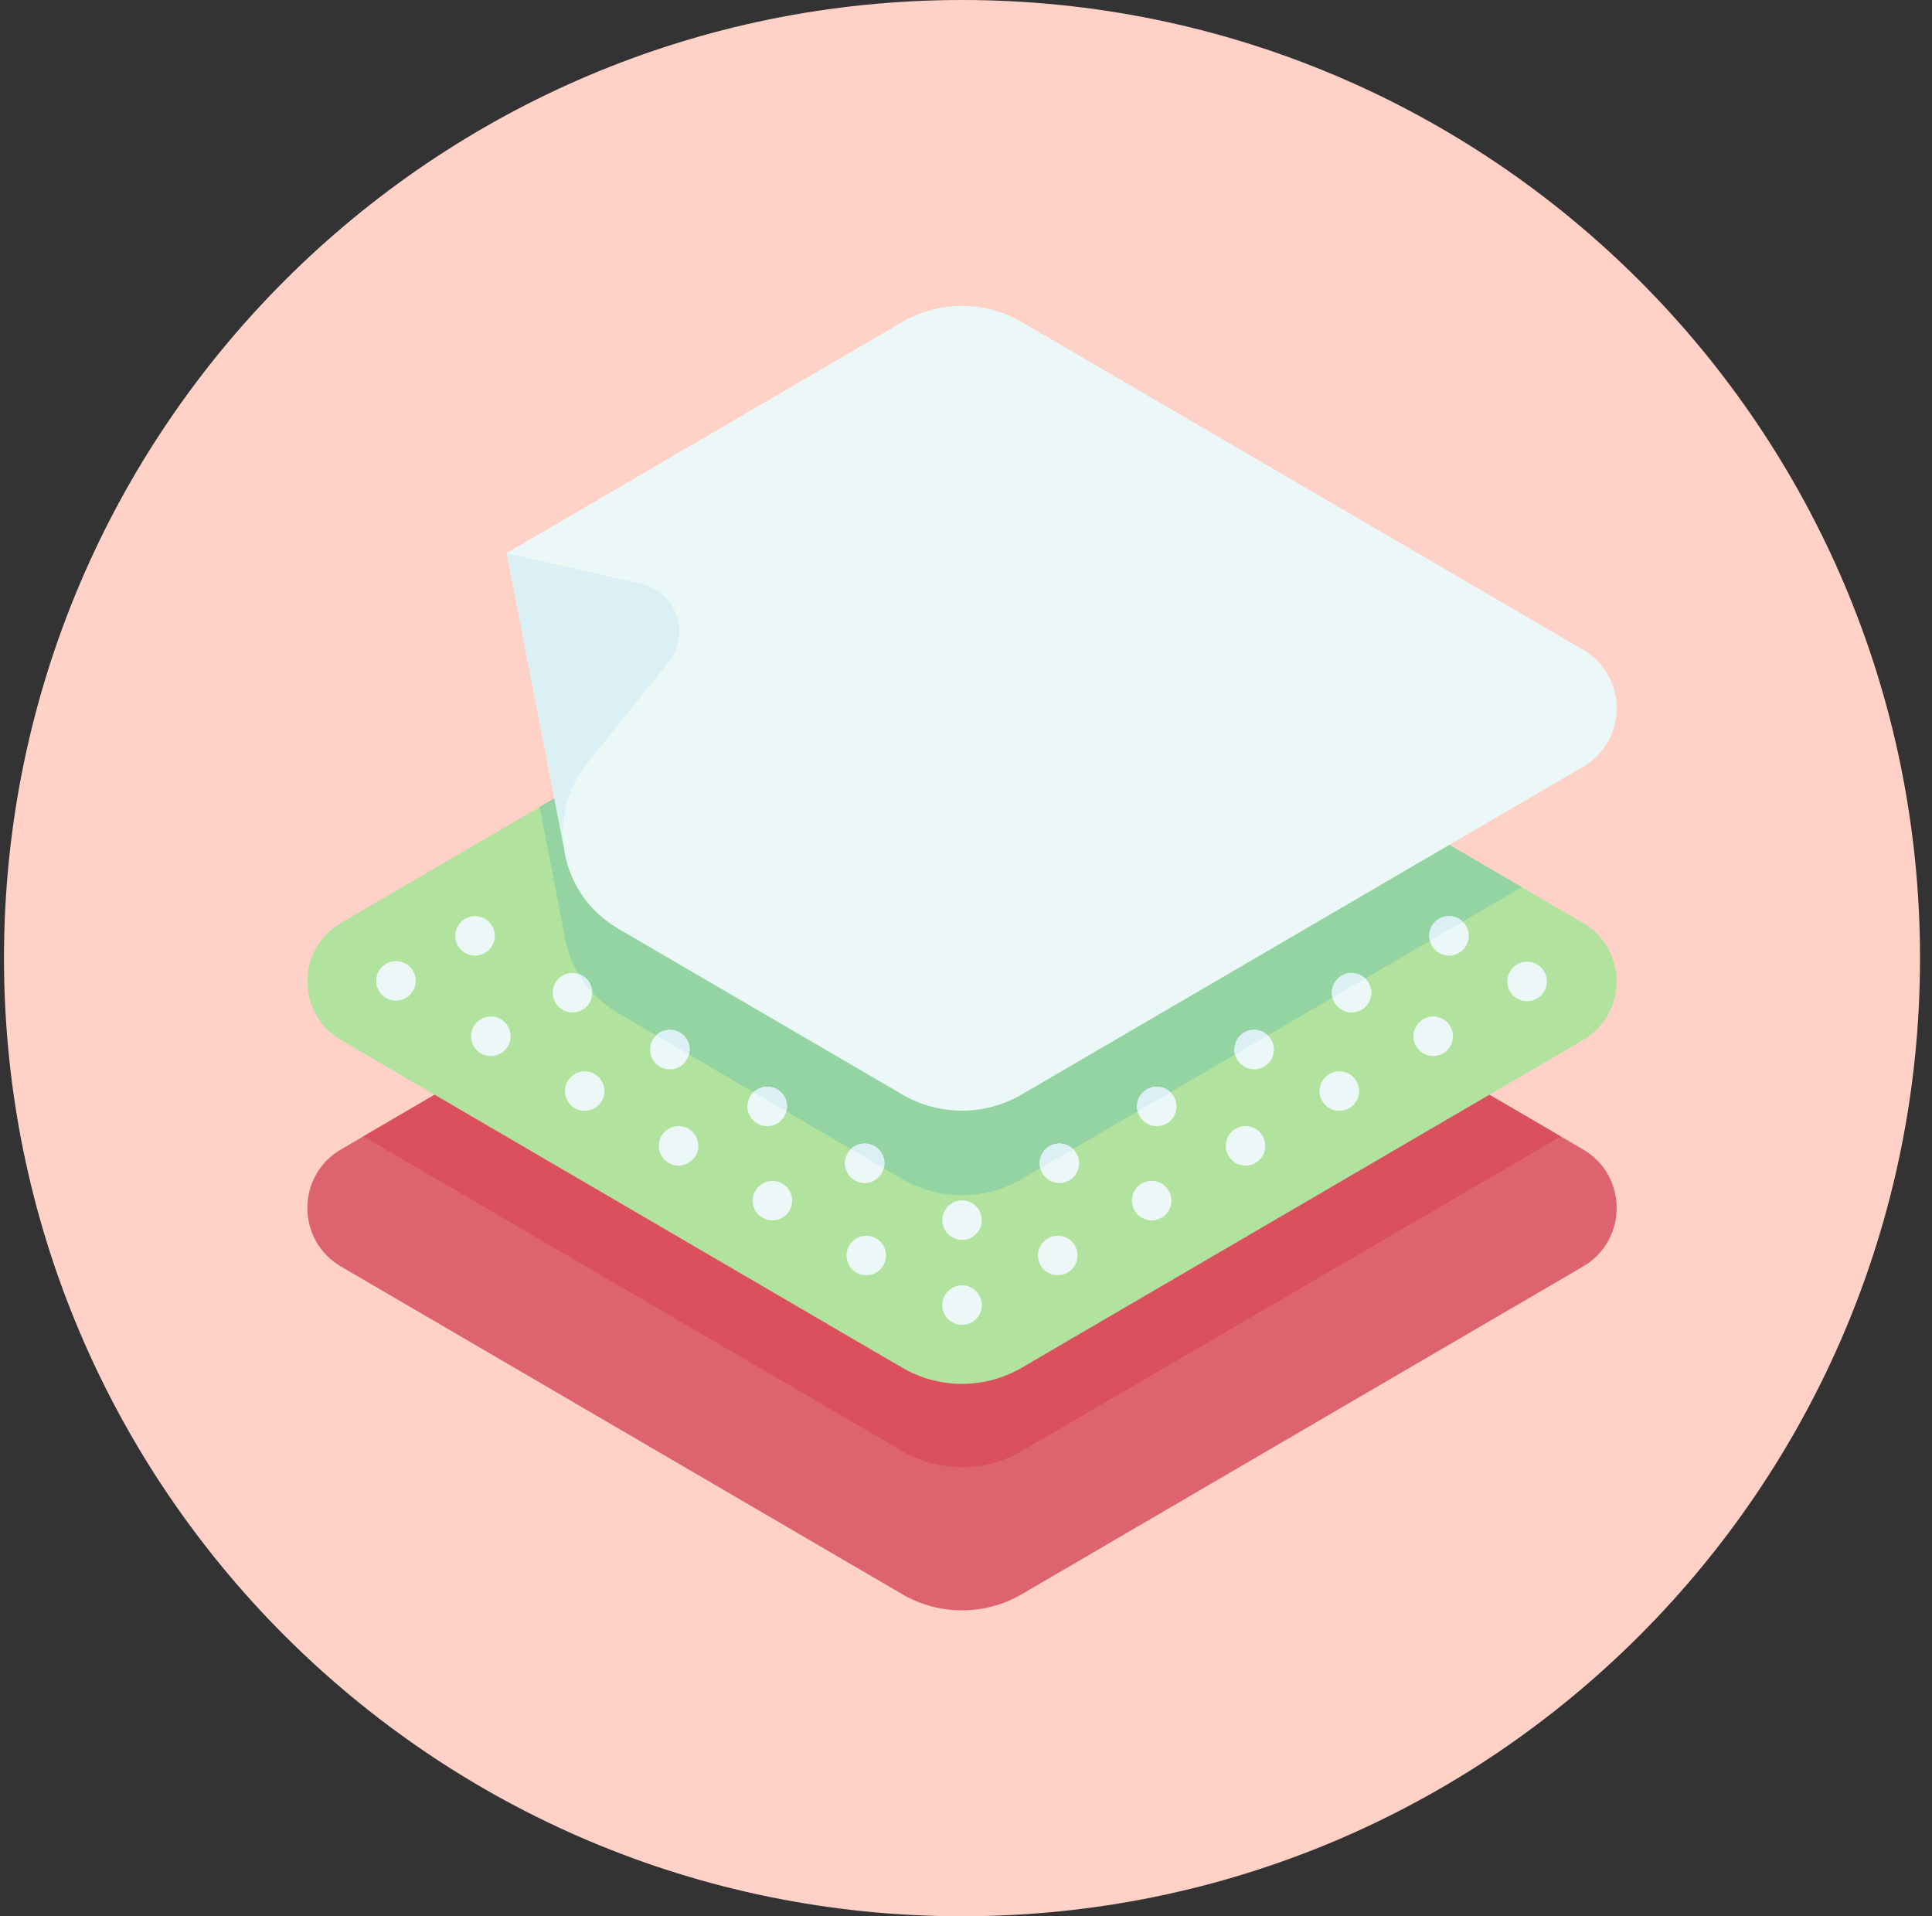 <svg width="121" height="120" viewBox="0 0 121 120" fill="none" xmlns="http://www.w3.org/2000/svg">
<rect x="0" y="0" width="121" height="120" fill="#333333" stroke="none"/>
<g clip-path="url(#clip0_586_642)">
<path d="M120.25 60C120.25 93.137 93.387 120 60.25 120C27.113 120 0.25 93.137 0.25 60C0.25 26.863 27.113 0 60.25 0C93.387 0 120.25 26.863 120.25 60Z" fill="#FFD1C7"/>
<path d="M99.144 79.312L63.99 99.833C61.68 101.182 58.822 101.182 56.51 99.833L21.355 79.312C18.548 77.674 18.548 73.619 21.355 71.98L22.75 71.166L56.51 51.46C58.822 50.112 61.68 50.112 63.99 51.46L97.75 71.166L99.144 71.98C101.951 73.619 101.951 77.674 99.144 79.312Z" fill="#DD646E"/>
<path d="M97.75 71.166L63.99 90.872C61.68 92.22 58.822 92.22 56.51 90.872L22.75 71.166L56.51 51.46C58.822 50.112 61.68 50.112 63.99 51.46L97.75 71.166Z" fill="#DA515D"/>
<path d="M99.144 65.13L63.99 85.65C61.68 86.998 58.822 86.998 56.51 85.65L21.355 65.13C18.548 63.491 18.548 59.436 21.355 57.796L33.795 50.535L56.51 37.276C58.822 35.928 61.68 35.928 63.99 37.276L95.305 55.555L99.144 57.796C101.951 59.436 101.951 63.49 99.144 65.13Z" fill="#B1E39E"/>
<path d="M95.305 55.555L63.988 73.833C61.678 75.183 58.82 75.183 56.51 73.833L44.077 66.577L38.697 63.436C38.695 63.435 38.692 63.433 38.69 63.431C36.728 62.285 35.559 60.348 35.303 58.288L33.795 50.535L56.51 37.276C58.822 35.928 61.68 35.928 63.99 37.276L95.305 55.555Z" fill="#93D4A2"/>
<path d="M31.732 34.631L35.302 52.995C35.559 55.055 36.728 56.992 38.69 58.138C38.691 58.14 38.695 58.142 38.696 58.143L44.077 61.284L56.509 68.54C58.82 69.89 61.678 69.89 63.988 68.54L99.144 48.02C101.951 46.383 101.951 42.326 99.144 40.688L63.988 20.167C61.678 18.819 58.82 18.819 56.509 20.167L31.732 34.631Z" fill="#ECF7F7"/>
<path d="M35.308 53.009L35.305 52.995L35.308 53.009Z" fill="#ECF7F7"/>
<path d="M35.3 52.986C35.084 51.204 35.549 49.328 36.782 47.792L39.24 44.732L41.87 41.458C43.281 39.7 42.368 37.074 40.173 36.569L31.732 34.63L35.3 52.986Z" fill="#DAF0F4"/>
<path d="M35.305 52.996L35.303 52.986L35.305 52.996Z" fill="#DAF0F4"/>
<path d="M35.308 53.009L35.304 52.995L35.303 52.986" fill="#DAF0F4"/>
<path d="M65.624 77.55C65.033 77.895 64.835 78.652 65.178 79.243C65.409 79.637 65.823 79.856 66.249 79.856C66.46 79.856 66.674 79.802 66.871 79.686C67.462 79.343 67.661 78.584 67.316 77.995C66.971 77.405 66.214 77.205 65.624 77.55Z" fill="#ECF7F7"/>
<path d="M43.121 70.688C42.531 70.345 41.773 70.543 41.429 71.133C41.084 71.724 41.284 72.481 41.874 72.826C42.069 72.94 42.285 72.994 42.496 72.994C42.922 72.994 43.336 72.775 43.567 72.381C43.91 71.79 43.711 71.033 43.121 70.688Z" fill="#ECF7F7"/>
<path d="M71.502 74.118C70.912 74.463 70.714 75.22 71.057 75.811C71.288 76.205 71.702 76.424 72.128 76.424C72.339 76.424 72.553 76.37 72.75 76.256C73.341 75.911 73.54 75.154 73.195 74.563C72.85 73.973 72.093 73.773 71.502 74.118Z" fill="#ECF7F7"/>
<path d="M54.877 77.552C54.287 77.207 53.529 77.407 53.185 77.996C52.84 78.586 53.04 79.344 53.629 79.689C53.825 79.804 54.039 79.859 54.252 79.859C54.678 79.859 55.092 79.637 55.321 79.245C55.666 78.654 55.467 77.895 54.877 77.552Z" fill="#ECF7F7"/>
<path d="M60.251 80.49C59.568 80.49 59.014 81.044 59.014 81.728C59.015 82.411 59.57 82.965 60.253 82.965C60.936 82.965 61.49 82.41 61.488 81.728C61.488 81.043 60.934 80.49 60.251 80.49Z" fill="#ECF7F7"/>
<path d="M48.999 74.12C48.408 73.775 47.651 73.975 47.306 74.566C46.961 75.155 47.161 75.914 47.75 76.257C47.946 76.372 48.162 76.427 48.373 76.427C48.799 76.427 49.213 76.207 49.442 75.813C49.787 75.222 49.588 74.465 48.999 74.12Z" fill="#ECF7F7"/>
<path d="M37.243 67.258C36.652 66.913 35.895 67.113 35.55 67.702C35.205 68.292 35.405 69.05 35.995 69.395C36.192 69.508 36.406 69.563 36.617 69.563C37.043 69.563 37.457 69.344 37.688 68.949C38.031 68.36 37.833 67.601 37.243 67.258Z" fill="#ECF7F7"/>
<path d="M83.259 67.256C82.668 67.601 82.469 68.358 82.814 68.949C83.043 69.343 83.459 69.562 83.883 69.562C84.096 69.562 84.31 69.508 84.506 69.393C85.097 69.049 85.295 68.29 84.952 67.701C84.607 67.111 83.85 66.911 83.259 67.256Z" fill="#ECF7F7"/>
<path d="M31.364 63.826C30.773 63.481 30.016 63.681 29.671 64.272C29.326 64.861 29.526 65.62 30.116 65.963C30.313 66.078 30.527 66.133 30.739 66.133C31.164 66.133 31.578 65.913 31.809 65.519C32.154 64.928 31.954 64.171 31.364 63.826Z" fill="#ECF7F7"/>
<path d="M89.138 63.825C88.547 64.169 88.348 64.927 88.692 65.517C88.922 65.912 89.336 66.131 89.762 66.131C89.975 66.131 90.189 66.077 90.385 65.963C90.976 65.618 91.174 64.861 90.829 64.27C90.486 63.679 89.727 63.481 89.138 63.825Z" fill="#ECF7F7"/>
<path d="M77.382 70.688C76.791 71.031 76.592 71.79 76.937 72.381C77.168 72.773 77.582 72.995 78.007 72.995C78.219 72.995 78.433 72.94 78.629 72.825C79.22 72.48 79.418 71.723 79.075 71.132C78.73 70.543 77.973 70.343 77.382 70.688Z" fill="#ECF7F7"/>
<path d="M73.073 70.356C72.876 70.47 72.662 70.525 72.449 70.525C72.023 70.525 71.609 70.305 71.38 69.911C71.32 69.809 71.278 69.703 71.249 69.594C71.116 69.071 71.335 68.504 71.824 68.218C72.314 67.934 72.918 68.02 73.305 68.395C73.386 68.472 73.457 68.563 73.516 68.663C73.861 69.254 73.662 70.012 73.073 70.356Z" fill="#ECF7F7"/>
<path d="M85.272 63.235C85.075 63.349 84.861 63.404 84.65 63.404C84.224 63.404 83.81 63.184 83.581 62.79C83.521 62.688 83.477 62.582 83.448 62.473C83.315 61.952 83.536 61.383 84.024 61.099C84.513 60.813 85.115 60.901 85.504 61.274C85.585 61.351 85.658 61.44 85.717 61.543C86.062 62.133 85.862 62.891 85.272 63.235Z" fill="#ECF7F7"/>
<path d="M79.172 66.796C78.976 66.91 78.761 66.964 78.55 66.964C78.124 66.964 77.71 66.745 77.481 66.35C77.421 66.248 77.377 66.142 77.349 66.034C77.215 65.512 77.436 64.943 77.925 64.658C78.415 64.374 79.019 64.46 79.406 64.834C79.487 64.912 79.558 65.002 79.618 65.103C79.963 65.694 79.763 66.451 79.172 66.796Z" fill="#ECF7F7"/>
<path d="M66.973 73.917C66.776 74.031 66.562 74.085 66.349 74.085C65.924 74.085 65.509 73.866 65.28 73.472C65.221 73.369 65.178 73.264 65.15 73.155C65.016 72.632 65.237 72.064 65.725 71.779C66.214 71.493 66.818 71.581 67.205 71.955C67.286 72.033 67.357 72.124 67.417 72.224C67.761 72.815 67.562 73.572 66.973 73.917Z" fill="#ECF7F7"/>
<path d="M55.35 73.155C55.322 73.264 55.279 73.369 55.219 73.472C54.989 73.866 54.574 74.085 54.149 74.085C53.938 74.085 53.723 74.031 53.527 73.917C52.936 73.572 52.736 72.815 53.081 72.224C53.141 72.124 53.212 72.033 53.292 71.955C53.68 71.581 54.284 71.493 54.774 71.779C55.262 72.064 55.483 72.632 55.35 73.155Z" fill="#ECF7F7"/>
<path d="M49.248 69.596C49.221 69.703 49.178 69.81 49.119 69.911C48.888 70.305 48.474 70.525 48.048 70.525C47.837 70.525 47.623 70.47 47.426 70.356C46.836 70.011 46.638 69.254 46.981 68.663C47.04 68.563 47.111 68.472 47.192 68.394C47.581 68.02 48.185 67.932 48.674 68.218C49.164 68.504 49.385 69.073 49.248 69.596Z" fill="#ECF7F7"/>
<path d="M37.087 62.148C37.093 62.366 37.04 62.589 36.921 62.79C36.692 63.184 36.278 63.404 35.852 63.404C35.639 63.404 35.425 63.349 35.228 63.235C34.639 62.89 34.44 62.133 34.784 61.542C35.08 61.034 35.687 60.816 36.225 60.988C36.31 61.014 36.395 61.052 36.475 61.099C36.863 61.325 37.083 61.729 37.087 62.148Z" fill="#ECF7F7"/>
<path d="M43.148 66.035C43.121 66.142 43.078 66.25 43.019 66.35C42.79 66.745 42.376 66.964 41.95 66.964C41.737 66.964 41.523 66.91 41.326 66.796C40.736 66.451 40.538 65.694 40.882 65.103C40.942 65.002 41.013 64.912 41.094 64.836C41.481 64.459 42.085 64.374 42.574 64.657C43.063 64.943 43.285 65.514 43.148 66.035Z" fill="#ECF7F7"/>
<path d="M30.375 57.538C29.785 57.193 29.028 57.392 28.683 57.983C28.338 58.572 28.538 59.331 29.128 59.674C29.325 59.79 29.539 59.844 29.75 59.844C30.176 59.844 30.59 59.625 30.821 59.23C31.166 58.64 30.966 57.883 30.375 57.538Z" fill="#ECF7F7"/>
<path d="M25.42 60.355C24.83 60.01 24.073 60.209 23.728 60.8C23.383 61.389 23.582 62.148 24.173 62.491C24.369 62.606 24.584 62.661 24.795 62.661C25.221 62.661 25.635 62.442 25.866 62.047C26.211 61.457 26.011 60.699 25.42 60.355Z" fill="#ECF7F7"/>
<path d="M60.876 75.339C60.285 74.995 59.528 75.194 59.183 75.785C58.838 76.374 59.038 77.133 59.628 77.476C59.825 77.591 60.039 77.646 60.25 77.646C60.676 77.646 61.09 77.426 61.321 77.032C61.666 76.442 61.466 75.684 60.876 75.339Z" fill="#ECF7F7"/>
<path d="M96.264 60.393C95.674 60.048 94.916 60.247 94.571 60.838C94.227 61.427 94.426 62.186 95.017 62.529C95.213 62.645 95.428 62.699 95.639 62.699C96.065 62.699 96.479 62.48 96.71 62.085C97.055 61.495 96.855 60.737 96.264 60.393Z" fill="#ECF7F7"/>
<path d="M91.818 59.23C91.587 59.624 91.173 59.843 90.748 59.843C90.536 59.843 90.322 59.789 90.126 59.673C89.827 59.5 89.629 59.221 89.551 58.911C89.472 58.606 89.51 58.274 89.68 57.982C90.025 57.392 90.782 57.192 91.373 57.537C91.459 57.588 91.536 57.647 91.606 57.713C92.01 58.099 92.112 58.725 91.818 59.23Z" fill="#ECF7F7"/>
<path d="M37.09 62.148C36.76 61.788 36.471 61.399 36.227 60.988C36.312 61.015 36.397 61.053 36.477 61.099C36.865 61.325 37.084 61.729 37.09 62.148Z" fill="#DAF0F4"/>
<path d="M43.152 66.035L41.098 64.836C41.485 64.459 42.089 64.374 42.578 64.657C43.068 64.943 43.289 65.514 43.152 66.035Z" fill="#DAF0F4"/>
<path d="M49.249 69.596L47.193 68.394C47.583 68.02 48.187 67.932 48.675 68.218C49.165 68.504 49.386 69.073 49.249 69.596Z" fill="#DAF0F4"/>
<path d="M55.352 73.155L53.295 71.955C53.683 71.581 54.286 71.493 54.776 71.779C55.265 72.064 55.486 72.632 55.352 73.155Z" fill="#DAF0F4"/>
<path d="M67.209 71.956L65.154 73.155C65.02 72.632 65.241 72.064 65.729 71.779C66.218 71.493 66.822 71.581 67.209 71.956Z" fill="#DAF0F4"/>
<path d="M73.309 68.395L71.253 69.594C71.12 69.071 71.339 68.504 71.828 68.218C72.318 67.934 72.921 68.02 73.309 68.395Z" fill="#DAF0F4"/>
<path d="M79.406 64.834L77.349 66.033C77.215 65.512 77.436 64.942 77.925 64.657C78.415 64.373 79.019 64.459 79.406 64.834Z" fill="#DAF0F4"/>
<path d="M85.506 61.274L83.451 62.473C83.317 61.952 83.538 61.383 84.026 61.099C84.514 60.813 85.117 60.901 85.506 61.274Z" fill="#DAF0F4"/>
<path d="M91.608 57.713L89.553 58.911C89.474 58.606 89.512 58.274 89.682 57.982C90.027 57.392 90.784 57.192 91.375 57.537C91.461 57.588 91.538 57.647 91.608 57.713Z" fill="#DAF0F4"/>
</g>
<defs>
<clipPath id="clip0_586_642">
<rect width="120" height="120" fill="white" transform="translate(0.25)"/>
</clipPath>
</defs>
</svg>
